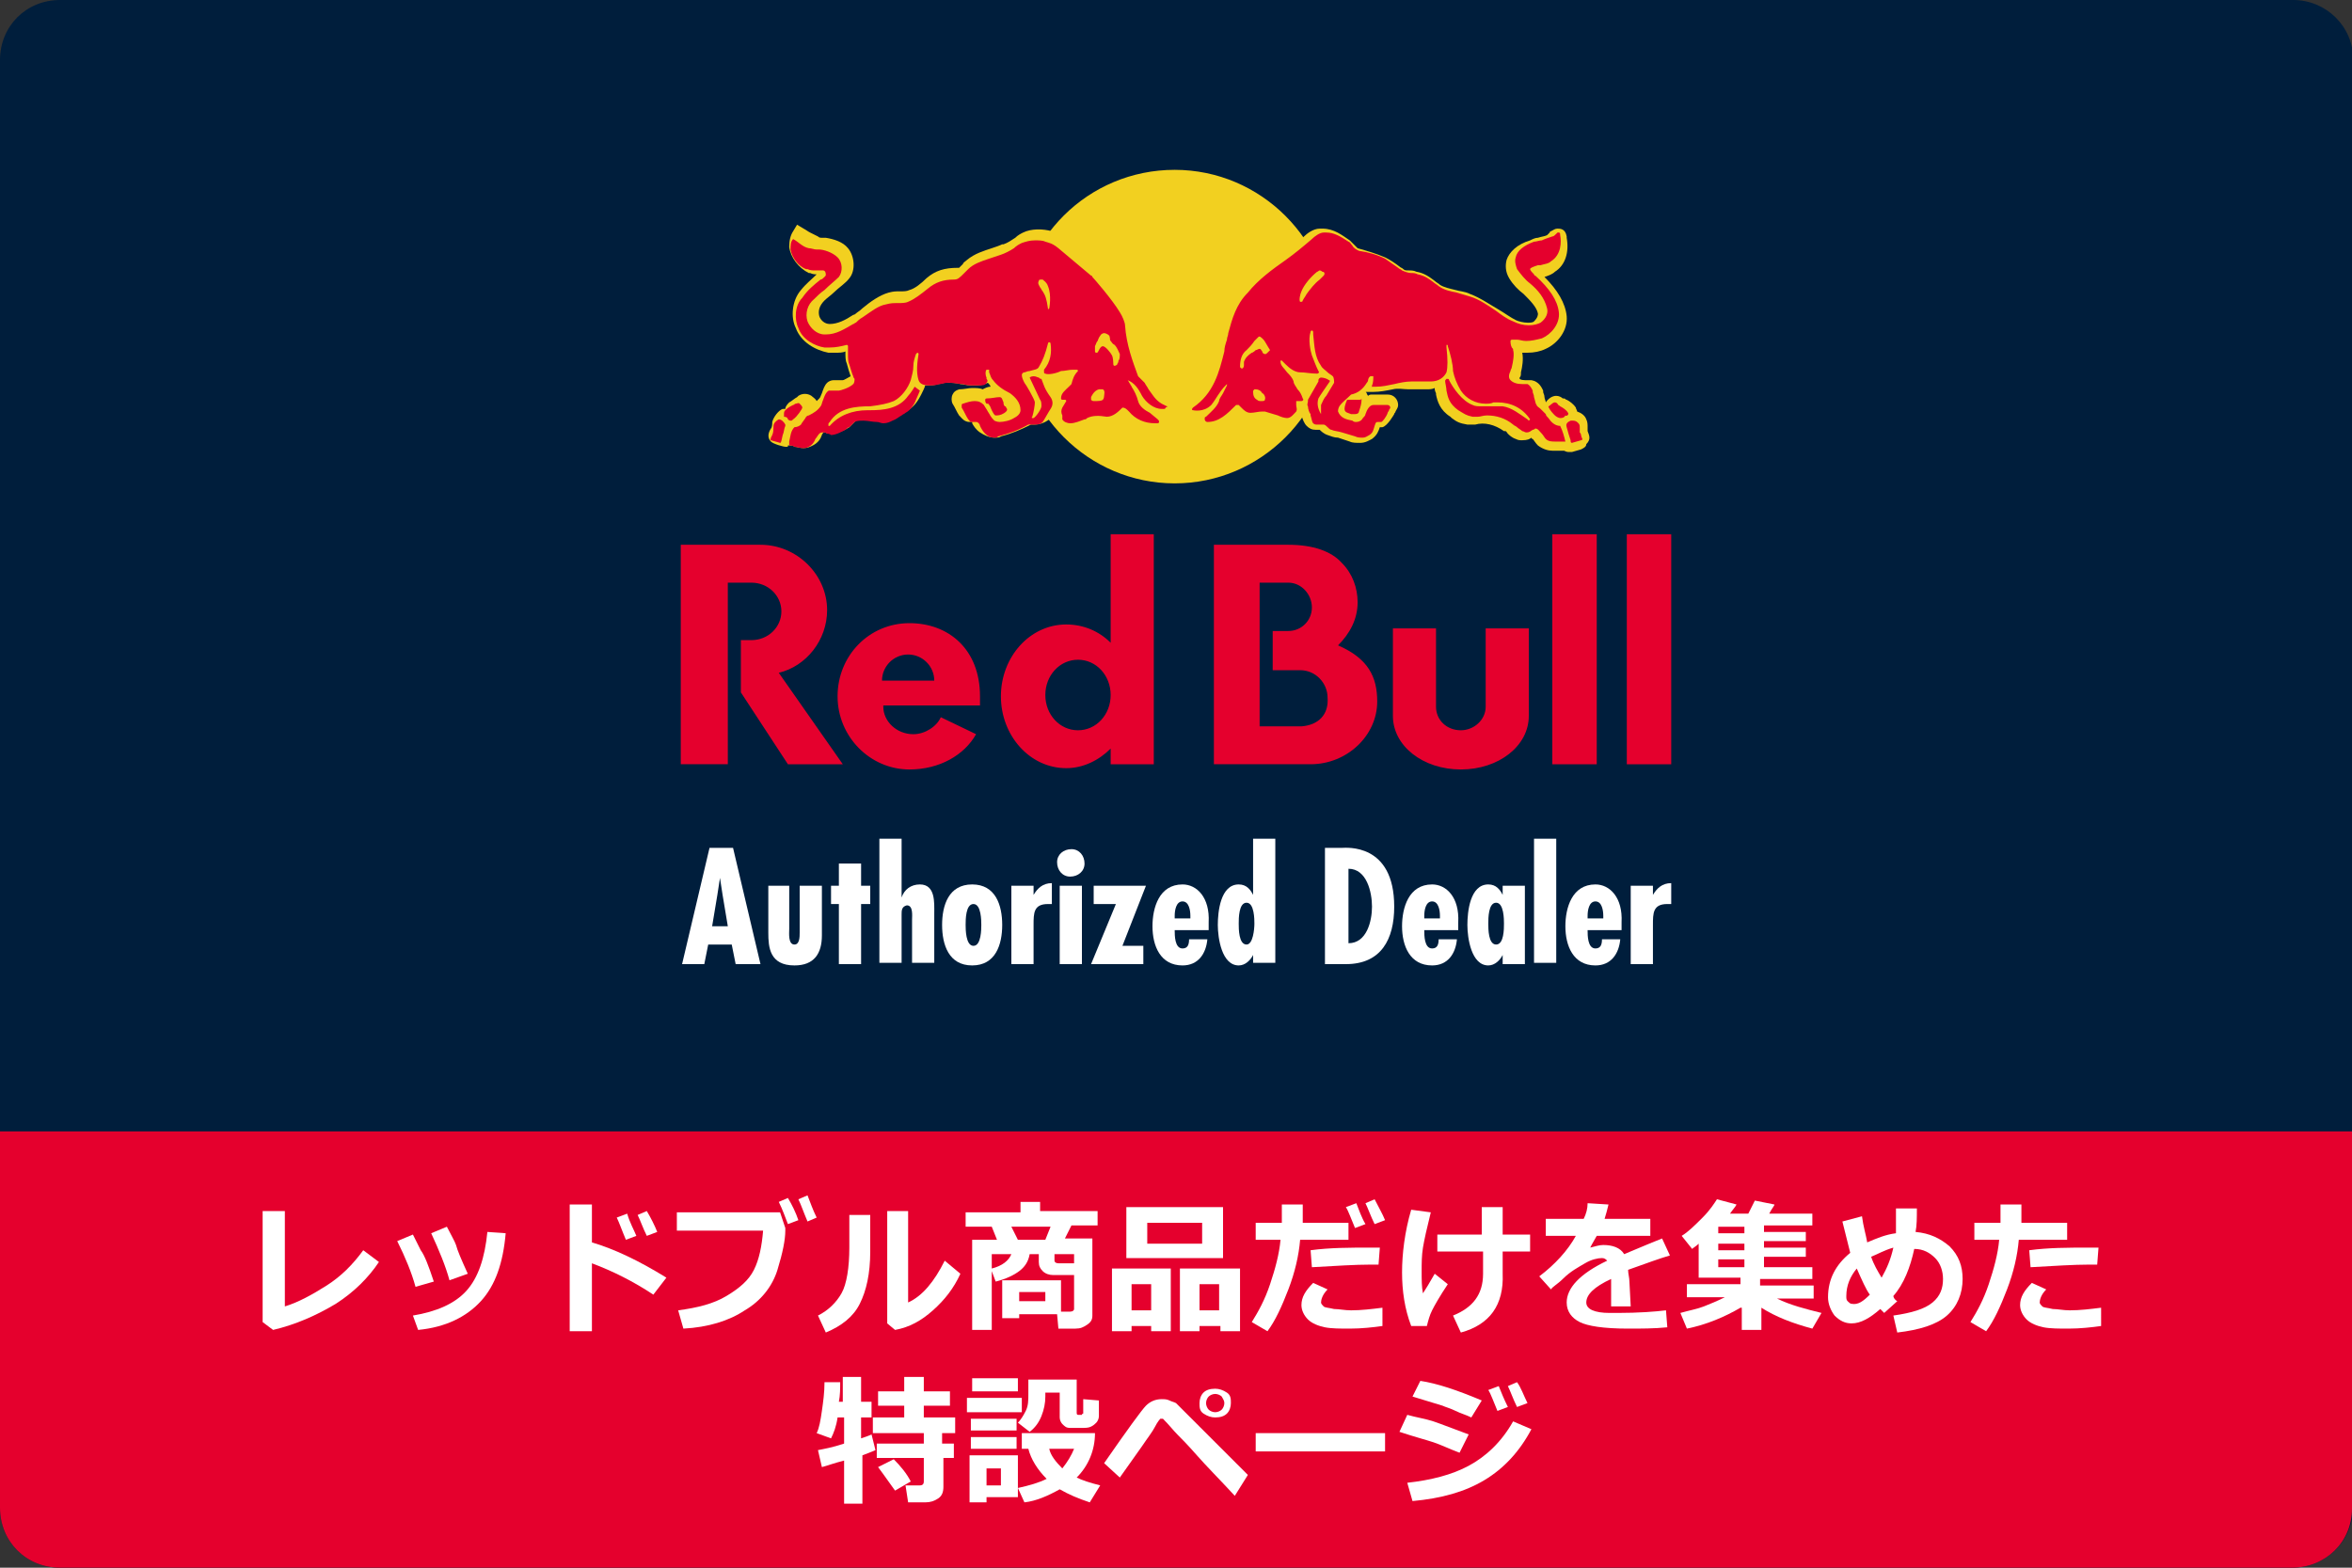 <?xml version="1.0" encoding="utf-8"?>
<!-- Generator: Adobe Illustrator 19.2.0, SVG Export Plug-In . SVG Version: 6.00 Build 0)  -->
<svg version="1.1" id="レイヤー_1" xmlns="http://www.w3.org/2000/svg" xmlns:xlink="http://www.w3.org/1999/xlink" x="0px"
	 y="0px" viewBox="0 0 180 120" style="enable-background:new 0 0 180 120;" xml:space="preserve">
<rect x="0" y="0" width="180" height="120" fill="#333333" stroke="none"/>
<style type="text/css">
	.st0{fill:#001E3C;}
	.st1{fill:#E5002D;}
	.st2{enable-background:new    ;}
	.st3{fill:#FFFFFF;}
	.st4{fill:#F2D020;}
</style>
<path class="st0" d="M175.4,120H4.6C2,120,0,118,0,115.4V4.6C0,2,2,0,4.6,0h170.9c2.5,0,4.6,2,4.6,4.6v110.9
	C180,118,178,120,175.4,120z"/>
<path class="st1" d="M175.4,120H4.6C2,120,0,118,0,115.4V86.6h180v28.9C180,118,178,120,175.4,120z"/>
<g class="st2">
	<path class="st3" d="M29,96.6c-0.8,1.2-1.9,2.3-3.3,3.2c-1.5,0.9-3.1,1.6-4.8,2l-0.8-0.6v-8.5h1.7v7.3c1-0.3,2.1-0.9,3.2-1.6
		s2-1.6,2.8-2.7L29,96.6z"/>
	<path class="st3" d="M33.2,98.1l-1.4,0.4c-0.3-1.1-0.8-2.3-1.4-3.5l1.2-0.5c0.2,0.4,0.4,0.8,0.6,1.2C32.5,96.1,32.8,96.9,33.2,98.1
		z M38.7,94.4c-0.2,2.3-0.8,4-1.9,5.2c-1.1,1.2-2.7,2-4.8,2.2l-0.4-1.1c1.8-0.3,3.2-0.9,4.1-1.9s1.4-2.5,1.6-4.5L38.7,94.4z
		 M35.8,97.5L34.4,98c-0.3-1.1-0.8-2.3-1.4-3.6l1.2-0.5c0.3,0.6,0.6,1.1,0.7,1.4C35,95.7,35.3,96.4,35.8,97.5z"/>
	<path class="st3" d="M51,97.8l-1,1.3c-1.5-1-3.1-1.8-4.7-2.4v5.2h-1.7v-9.7h1.7v2.9C47,95.6,48.9,96.5,51,97.8z M48.7,94.6
		l-0.8,0.3c-0.3-0.7-0.5-1.3-0.7-1.7l0.8-0.3C48.2,93.6,48.5,94.1,48.7,94.6z M50.3,94.3l-0.8,0.3c-0.3-0.6-0.5-1.2-0.7-1.6l0.7-0.3
		C49.8,93.2,50.1,93.8,50.3,94.3z"/>
	<path class="st3" d="M60.1,94c0,0.1,0,0.1,0,0.2c0,0.7-0.2,1.7-0.6,3c-0.4,1.3-1.3,2.4-2.5,3.1c-1.2,0.8-2.8,1.3-4.7,1.4l-0.4-1.4
		c1.5-0.2,2.7-0.5,3.7-1.1c1-0.6,1.7-1.2,2.1-2c0.4-0.8,0.6-1.8,0.7-3l-6.6,0v-1.4l7.9,0L60.1,94z M61.1,93.4l-0.8,0.3
		c-0.2-0.5-0.4-1.1-0.7-1.7l0.7-0.3C60.6,92.2,60.9,92.8,61.1,93.4z M62.5,93.2l-0.7,0.3c-0.3-0.7-0.5-1.3-0.7-1.7l0.7-0.3
		C62,92,62.2,92.6,62.5,93.2z"/>
	<path class="st3" d="M66.6,95.8c0,1.7-0.3,3-0.8,4s-1.4,1.7-2.6,2.2l-0.6-1.3c0.8-0.4,1.4-1,1.8-1.7S65,97,65,95.5V93h1.6V95.8z
		 M73.5,97.5c-0.5,1.1-1.2,2-2.1,2.8c-0.9,0.8-1.8,1.3-2.9,1.5l-0.6-0.5v-8.6h1.6v7c1.1-0.5,2-1.6,2.8-3.2L73.5,97.5z"/>
	<path class="st3" d="M80.9,100.6H78v0.3h-1.3V98h4.5v2.4h0.7c0.2,0,0.3-0.1,0.3-0.2c0,0,0-0.5,0-1.5v-1.1h-1.6
		c-0.3,0-0.6-0.1-0.8-0.3c-0.2-0.2-0.3-0.4-0.3-0.7V96h-0.7c-0.1,0.6-0.4,1-0.8,1.3c-0.4,0.3-1,0.6-1.8,0.8l-0.3-0.8v4.5h-1.5v-6.9
		h1.9l-0.4-1h-2v-1.1h4.2V92h1.5v0.7h4.4v1.1h-2l-0.5,1h2.1v5.9c0,0.3-0.1,0.5-0.4,0.7c-0.3,0.2-0.5,0.3-0.9,0.3h-1.3L80.9,100.6z
		 M77.4,96h-1.5v1.1C76.7,96.9,77.2,96.5,77.4,96z M77.9,94.9H80l0.4-1h-3L77.9,94.9z M80,99.6v-0.7h-2v0.7H80z M82.2,96.6V96h-1.5
		v0.5c0,0.1,0.1,0.2,0.3,0.2H82.2z"/>
	<path class="st3" d="M88.1,101.5h-1.5v0.4h-1.5v-4.8h4.5v4.8h-1.5V101.5z M93.6,96.3h-7.4v-3.9h7.4V96.3z M86.6,100.3h1.5v-2h-1.5
		V100.3z M92,95.2v-1.6h-4.2v1.6H92z M93.3,101.5h-1.5v0.4h-1.5v-4.8h4.6v4.8h-1.5V101.5z M91.8,100.3h1.5v-2h-1.5V100.3z"/>
	<path class="st3" d="M99.7,92.2c0,0.1,0,0.4,0,0.7c0,0.2,0,0.5,0,0.7h3.5v1.3h-3.7c-0.1,1.2-0.4,2.5-0.9,3.8s-1,2.4-1.6,3.2
		l-1.2-0.7c0.5-0.8,1-1.7,1.4-2.9c0.4-1.2,0.7-2.3,0.8-3.4h-1.9v-1.3h2c0-0.6,0-1,0-1.4H99.7z M105.8,101.5
		c-0.7,0.1-1.6,0.2-2.5,0.2c-0.7,0-1.4,0-1.9-0.1s-1-0.3-1.3-0.6c-0.3-0.3-0.5-0.7-0.5-1.1c0-0.6,0.3-1.1,0.9-1.7l1.1,0.5
		c-0.4,0.4-0.5,0.8-0.5,1c0,0.1,0.1,0.2,0.2,0.3c0.1,0.1,0.4,0.1,0.8,0.2c0.4,0,0.8,0.1,1.3,0.1c0.8,0,1.6-0.1,2.4-0.2L105.8,101.5z
		 M105.6,95.5l-0.1,1.3c-0.2,0-0.4,0-0.6,0c-1.2,0-2.7,0.1-4.5,0.2l-0.1-1.3c1.5-0.2,3-0.2,4.5-0.2
		C105.1,95.5,105.3,95.5,105.6,95.5z M104.5,93.7l-0.8,0.3c-0.3-0.7-0.5-1.3-0.7-1.6l0.8-0.3C104,92.6,104.2,93.2,104.5,93.7z
		 M106,93.4l-0.8,0.3c-0.3-0.6-0.5-1.2-0.7-1.6l0.7-0.3C105.5,92.4,105.8,92.9,106,93.4z"/>
	<path class="st3" d="M110.8,98.3c-0.6,0.9-1,1.6-1.2,2s-0.3,0.8-0.4,1.2h-1.2c-0.5-1.3-0.7-2.7-0.7-4.1c0-1.4,0.2-3.1,0.7-4.8
		l1.5,0.2c-0.3,1.2-0.5,2.1-0.6,2.7c-0.1,0.6-0.1,1.2-0.1,1.8c0,0.7,0,1.2,0.1,1.7c0.2-0.3,0.5-0.8,0.9-1.5L110.8,98.3z M111.8,102
		l-0.6-1.3c1.5-0.6,2.3-1.6,2.3-3.2v-1.7h-3.5v-1.3h3.4v-2.1h1.6v2.1h2.1v1.3h-2.1v1.7C115.1,99.9,114,101.4,111.8,102z"/>
	<path class="st3" d="M124.8,100h-1.5l0-2.1c-1.3,0.6-1.9,1.2-1.9,1.8c0,0.5,0.6,0.8,1.8,0.8l0.6,0c1.6,0,2.9-0.1,3.7-0.2l0.1,1.3
		c-1,0.1-2,0.1-3,0.1c-1.9,0-3.1-0.2-3.7-0.5c-0.6-0.3-1-0.8-1-1.5c0-1.1,1-2.2,3.1-3.2c-0.1-0.1-0.2-0.2-0.4-0.2
		c-0.3,0-0.8,0.1-1.3,0.4s-1.1,0.6-1.7,1.2c-0.4,0.4-0.8,0.6-0.9,0.8l-0.9-1c1.2-0.9,2.2-2,2.8-3.1h-2.3v-1.3h2.9
		c0.2-0.4,0.3-0.8,0.3-1.2l1.6,0.1c-0.1,0.4-0.2,0.8-0.3,1.1h3.5v1.3h-4.1c-0.1,0.2-0.3,0.5-0.5,0.9c0.4-0.1,0.7-0.2,1-0.2
		c0.7,0,1.3,0.2,1.6,0.7c0.5-0.2,1.4-0.6,2.9-1.2l0.6,1.3c-0.7,0.2-1.8,0.6-3.2,1.1c0,0.3,0.1,0.6,0.1,0.9L124.8,100z"/>
	<path class="st3" d="M133.2,100.1c-1.2,0.7-2.6,1.3-4.1,1.6l-0.5-1.2c0.7-0.2,1.3-0.3,1.8-0.5c0.5-0.2,1-0.4,1.6-0.7h-2.9v-1h4.1
		v-0.5H130v-2.6c-0.2,0.2-0.4,0.3-0.5,0.4l-0.8-1c0.5-0.3,1-0.8,1.6-1.4s0.9-1.1,1.1-1.4l1.5,0.4c-0.1,0.2-0.3,0.4-0.5,0.7h1.4
		l0.5-1l1.5,0.3c0,0.1-0.2,0.3-0.4,0.7h3.3v0.9H135v0.5h3.2v0.7H135v0.5h3.2v0.7H135V97h3.7v0.9h-4v0.5h4.1v1H136
		c1,0.5,2.2,0.8,3.4,1.1l-0.7,1.2c-1.5-0.4-2.8-0.9-3.9-1.6v1.7h-1.5V100.1z M131.5,93.9v0.5h2v-0.5H131.5z M131.5,95.2v0.5h2v-0.5
		H131.5z M131.5,96.4V97h2v-0.6H131.5z"/>
	<path class="st3" d="M145.2,99.6l-1,0.9l-0.3-0.3c-0.8,0.7-1.5,1.1-2.2,1.1c-0.5,0-0.9-0.2-1.3-0.6c-0.3-0.4-0.5-0.9-0.5-1.4
		c0-1.4,0.6-2.5,1.7-3.4c-0.2-0.8-0.4-1.6-0.6-2.4l1.5-0.4c0.1,0.8,0.3,1.4,0.4,2c0.7-0.3,1.4-0.6,2.2-0.7c0-0.5,0-1.1,0-1.9l1.6,0
		c0,0.7,0,1.3-0.1,1.8c1.1,0.1,1.9,0.5,2.6,1.1c0.7,0.7,1,1.5,1,2.5c0,1.1-0.4,2.1-1.2,2.8s-2.1,1.1-3.8,1.3l-0.3-1.3
		c1.4-0.2,2.4-0.5,3-1c0.6-0.5,0.8-1.1,0.8-1.8c0-0.6-0.2-1.2-0.6-1.6s-0.9-0.7-1.6-0.7c-0.3,1.4-0.8,2.7-1.6,3.6
		C144.9,99.3,145,99.5,145.2,99.6z M143.1,99.1c-0.3-0.4-0.6-1.1-1-2c-0.5,0.6-0.8,1.3-0.8,2.1c0,0.2,0,0.3,0.1,0.4
		c0.1,0.1,0.2,0.2,0.3,0.2C142.2,99.9,142.6,99.6,143.1,99.1z M143.2,96.2c0.2,0.6,0.5,1.1,0.8,1.6c0.4-0.7,0.7-1.4,0.9-2.3
		C144.2,95.7,143.7,96,143.2,96.2z"/>
	<path class="st3" d="M154.7,92.2c0,0.1,0,0.4,0,0.7c0,0.2,0,0.5,0,0.7h3.5v1.3h-3.7c-0.1,1.2-0.4,2.5-0.9,3.8s-1,2.4-1.6,3.2
		l-1.2-0.7c0.5-0.8,1-1.7,1.4-2.9c0.4-1.2,0.7-2.3,0.8-3.4h-1.9v-1.3h2c0-0.6,0-1,0-1.4H154.7z M160.8,101.5
		c-0.7,0.1-1.6,0.2-2.5,0.2c-0.7,0-1.4,0-1.9-0.1s-1-0.3-1.3-0.6c-0.3-0.3-0.5-0.7-0.5-1.1c0-0.6,0.3-1.1,0.9-1.7l1.1,0.5
		c-0.4,0.4-0.5,0.8-0.5,1c0,0.1,0.1,0.2,0.2,0.3c0.1,0.1,0.4,0.1,0.8,0.2c0.4,0,0.8,0.1,1.3,0.1c0.8,0,1.6-0.1,2.4-0.2L160.8,101.5z
		 M160.6,95.5l-0.1,1.3c-0.2,0-0.4,0-0.6,0c-1.2,0-2.7,0.1-4.5,0.2l-0.1-1.3c1.5-0.2,3-0.2,4.5-0.2
		C160.1,95.5,160.3,95.5,160.6,95.5z"/>
	<path class="st3" d="M67,111c-0.2,0.1-0.5,0.2-1,0.4v3.7h-1.4v-3.3c-0.8,0.2-1.3,0.4-1.7,0.5l-0.3-1.3c0.5-0.1,1.1-0.2,2-0.5v-2
		h-0.5c-0.1,0.7-0.3,1.2-0.5,1.6l-1.1-0.4c0.2-0.4,0.3-1,0.4-1.7c0.1-0.7,0.2-1.4,0.2-2.2l1.2,0c0,0.5,0,1-0.1,1.5h0.3v-1.9h1.4v1.9
		h0.8v1.2h-0.8v1.6c0.3-0.1,0.6-0.2,0.8-0.3L67,111z M72.2,113.8c0,0.4-0.1,0.7-0.4,0.9s-0.6,0.3-1,0.3h-1.3l-0.2-1.3h1.1
		c0.2,0,0.3-0.1,0.3-0.3v-1.8h-3.6v-1.1h3.6v-0.8h-3.9v-1.2h2.4v-0.9h-2v-1.1h2v-1.1h1.5v1.1h2v1.1h-2v0.9h2.4v1.2h-1v0.8H73v1.1
		h-0.8V113.8z M69.7,113.4l-1.2,0.7c-0.3-0.4-0.7-1-1.3-1.8l1.2-0.6C68.9,112.2,69.4,112.8,69.7,113.4z"/>
	<path class="st3" d="M78.2,108.1h-4.2V107h4.2V108.1z M77.9,114.6h-2.4v0.4h-1.3v-3.6h3.7V114.6z M77.9,106.5h-3.5v-1h3.5V106.5z
		 M77.8,109.5h-3.5v-0.9h3.5V109.5z M77.8,110.9h-3.5V110h3.5V110.9z M76.6,113.7v-1.3h-1.1v1.3H76.6z M84.1,107.2v1.2
		c0,0.2-0.1,0.4-0.2,0.5c-0.1,0.1-0.2,0.2-0.4,0.3c-0.2,0.1-0.4,0.1-0.8,0.1c-0.3,0-0.5,0-0.8,0s-0.4-0.1-0.6-0.3
		c-0.1-0.1-0.2-0.3-0.2-0.5v-1.9h-1.1v0.1v0.1v0.1c0,0.5-0.1,1-0.3,1.5c-0.2,0.5-0.5,0.9-0.9,1.2l-0.9-0.7c0.2-0.2,0.4-0.5,0.6-0.9
		s0.2-0.8,0.2-1.3v-1.1h3.7v2.5c0,0.1,0,0.2,0.1,0.2h0.2c0.1,0,0.1,0,0.1,0c0,0,0-0.1,0.1-0.1c0,0,0-0.2,0-0.4c0-0.2,0-0.4,0-0.7
		L84.1,107.2z M83.8,109.7c0,1.3-0.5,2.5-1.4,3.4c0.4,0.2,1,0.4,1.8,0.6l-0.8,1.3c-0.9-0.3-1.6-0.6-2.3-1c-0.9,0.5-1.8,0.9-2.7,1
		l-0.5-1.1c0.9-0.2,1.6-0.4,2.2-0.7c-0.7-0.7-1.2-1.5-1.4-2.3h-0.5v-1.2H83.8z M81.3,112.4c0.4-0.5,0.7-1,0.9-1.5h-1.9
		C80.4,111.4,80.8,111.9,81.3,112.4z"/>
	<path class="st3" d="M95.5,112.9l-1,1.6c-1.2-1.3-2.2-2.3-2.9-3.1c-0.7-0.8-1.2-1.3-1.5-1.6c-0.3-0.3-0.6-0.7-1.1-1.2
		c0,0,0,0-0.1,0c0,0,0,0-0.1,0c0,0-0.2,0.2-0.4,0.6s-0.6,0.9-1,1.5l-1.7,2.4l-1.2-1.1c1.8-2.6,2.9-4.1,3.2-4.4
		c0.3-0.3,0.7-0.5,1.2-0.5c0.2,0,0.4,0,0.6,0.1c0.2,0.1,0.3,0.1,0.5,0.2c0.1,0.1,0.4,0.4,0.9,0.9l1.8,1.8
		C93.3,110.7,94.2,111.6,95.5,112.9z M94.2,107.4c0,0.3-0.1,0.6-0.3,0.8s-0.5,0.3-0.9,0.3c-0.3,0-0.6-0.1-0.9-0.3s-0.3-0.5-0.3-0.8
		s0.1-0.6,0.3-0.8s0.5-0.3,0.9-0.3c0.3,0,0.6,0.1,0.9,0.3S94.2,107.1,94.2,107.4z M93.5,106.9c-0.1-0.1-0.3-0.2-0.5-0.2
		s-0.4,0.1-0.5,0.2s-0.2,0.3-0.2,0.5s0.1,0.4,0.2,0.5s0.3,0.2,0.5,0.2s0.4-0.1,0.5-0.2s0.2-0.3,0.2-0.5S93.6,107.1,93.5,106.9z"/>
	<path class="st3" d="M106,111.1h-9.9v-1.4h9.9V111.1z"/>
	<path class="st3" d="M112.4,109.8l-0.7,1.4c-0.8-0.3-1.4-0.6-2-0.8s-1.4-0.4-2.6-0.8l0.6-1.3c0.7,0.2,1.4,0.3,2,0.5
		S111.3,109.4,112.4,109.8z M117.2,109.4c-0.9,1.7-2.1,3-3.6,3.9c-1.5,0.9-3.3,1.4-5.5,1.6l-0.4-1.4c1.8-0.2,3.4-0.6,4.7-1.3
		c1.3-0.7,2.5-1.8,3.4-3.4L117.2,109.4z M113.4,107.2l-0.8,1.3c-0.4-0.2-0.8-0.3-1.2-0.5s-0.8-0.3-1-0.4l-2.3-0.7l0.6-1.2
		C110,105.9,111.5,106.4,113.4,107.2z M115.4,107.7l-0.8,0.3c-0.3-0.7-0.5-1.3-0.7-1.6l0.8-0.3C114.9,106.6,115.1,107.1,115.4,107.7
		z M116.9,107.4l-0.8,0.3c-0.3-0.6-0.5-1.2-0.7-1.6l0.7-0.3C116.4,106.2,116.6,106.8,116.9,107.4z"/>
</g>
<g>
	<g>
		<path class="st3" d="M56.1,64.9l2.1,8.9h-1.9L56,72.3h-1.8l-0.3,1.5h-1.7l2.1-8.9H56.1z M55.3,68.5l-0.2-1.3h0l-0.2,1.3l-0.4,2.4
			h1.2L55.3,68.5z"/>
		<path class="st3" d="M60.4,67.8v3.3c0,0.3-0.1,1.2,0.4,1.2c0.4,0,0.4-0.6,0.4-0.9l0-3.6h1.7v3.8c0,1.4-0.6,2.3-2.1,2.3
			c-1.9,0-2-1.4-2-2.5v-3.6H60.4z"/>
		<path class="st3" d="M65.9,66.1v1.7h0.7v1.4h-0.7v4.6h-1.7v-4.6h-0.6v-1.4h0.6v-1.7H65.9z"/>
		<path class="st3" d="M69,64.2v4.5h0c0.2-0.6,0.7-1,1.4-1c1.2,0,1.1,1.4,1.1,2.2v3.8h-1.7v-3.3c0-0.3,0.1-1.1-0.4-1.1
			C69,69.4,69,69.7,69,70v3.7h-1.7v-9.5H69z"/>
		<path class="st3" d="M76.7,70.8c0,1.5-0.5,3.1-2.3,3.1c-1.8,0-2.3-1.6-2.3-3.1c0-1.5,0.5-3.1,2.3-3.1
			C76.2,67.7,76.7,69.3,76.7,70.8z M73.9,70.8c0,0.3,0,1.6,0.6,1.6c0.6,0,0.6-1.3,0.6-1.6c0-0.3,0-1.6-0.6-1.6
			C73.9,69.2,73.9,70.4,73.9,70.8z"/>
		<path class="st3" d="M79.1,67.8v0.7h0c0.3-0.5,0.7-0.9,1.4-0.9v1.6c-0.1,0-0.2,0-0.3,0c-1.1,0-1.1,0.7-1.1,1.6v3h-1.7v-6H79.1z"/>
		<path class="st3" d="M80.9,66c0-0.6,0.5-1,1.1-1c0.6,0,1,0.5,1,1.1s-0.5,1-1.1,1S80.9,66.6,80.9,66z M82.8,67.8v6h-1.7v-6H82.8z"
			/>
		<path class="st3" d="M87.7,67.8l-1.8,4.6h1.6v1.4h-4l1.9-4.6h-1.7v-1.4H87.7z"/>
		<path class="st3" d="M92.5,71.2h-2.6c0,0.4,0,1.4,0.6,1.4c0.4,0,0.5-0.3,0.5-0.7h1.4c-0.1,1.1-0.7,2-1.9,2c-1.7,0-2.3-1.5-2.3-3
			c0-1.4,0.5-3.2,2.3-3.2c1.1,0,2.1,1,2,2.9L92.5,71.2z M91.1,70.1c0-0.4-0.1-1.1-0.6-1.1c-0.5,0-0.6,0.7-0.6,1.1v0.2h1.2V70.1z"/>
		<path class="st3" d="M95.9,73.1L95.9,73.1c-0.2,0.4-0.6,0.8-1.1,0.8c-1.3,0-1.6-2.1-1.6-3.1c0-1,0.2-3.1,1.6-3.1
			c0.6,0,0.9,0.4,1.1,0.8h0v-4.3h1.7v9.5h-1.7V73.1z M96,70.7c0-0.3,0-1.6-0.6-1.6c-0.6,0-0.6,1.2-0.6,1.6c0,0.4,0,1.6,0.6,1.6
			C95.9,72.3,96,71.1,96,70.7z"/>
		<path class="st3" d="M101.4,73.8v-8.9h1.3c0.3,0,4-0.4,4,4.5c0,2.5-1,4.4-3.7,4.4H101.4z M105,69.4c0-1.1-0.4-2.9-1.8-2.9v5.7
			C104.6,72.2,105,70.5,105,69.4z"/>
		<path class="st3" d="M111.6,71.2H109c0,0.4,0,1.4,0.6,1.4c0.4,0,0.5-0.3,0.5-0.7h1.4c-0.1,1.1-0.7,2-1.9,2c-1.7,0-2.3-1.5-2.3-3
			c0-1.4,0.5-3.2,2.3-3.2c1.1,0,2.1,1,2,2.9L111.6,71.2z M110.2,70.1c0-0.4-0.1-1.1-0.6-1.1c-0.5,0-0.6,0.7-0.6,1.1v0.2h1.2V70.1z"
			/>
		<path class="st3" d="M115,73.1L115,73.1c-0.2,0.4-0.6,0.8-1.1,0.8c-1.3,0-1.6-2.1-1.6-3.1c0-1,0.2-3.1,1.6-3.1
			c0.6,0,0.9,0.4,1.1,0.8h0v-0.7h1.7v6H115V73.1z M115.1,70.7c0-0.3,0-1.6-0.6-1.6c-0.6,0-0.6,1.2-0.6,1.6c0,0.4,0,1.6,0.6,1.6
			C115.1,72.3,115.1,71.1,115.1,70.7z"/>
		<path class="st3" d="M119.1,64.2v9.5h-1.7v-9.5H119.1z"/>
		<path class="st3" d="M124.1,71.2h-2.6c0,0.4,0,1.4,0.6,1.4c0.4,0,0.5-0.3,0.5-0.7h1.4c-0.1,1.1-0.7,2-1.9,2c-1.7,0-2.3-1.5-2.3-3
			c0-1.4,0.5-3.2,2.3-3.2c1.1,0,2.1,1,2,2.9L124.1,71.2z M122.7,70.1c0-0.4-0.1-1.1-0.6-1.1c-0.5,0-0.6,0.7-0.6,1.1v0.2h1.2V70.1z"
			/>
		<path class="st3" d="M126.5,67.8v0.7h0c0.3-0.5,0.7-0.9,1.4-0.9v1.6c-0.1,0-0.2,0-0.3,0c-1.1,0-1.1,0.7-1.1,1.6v3h-1.7v-6H126.5z"
			/>
	</g>
	<g>
		<g>
			<path class="st4" d="M77.9,25c0,6.6,5.4,12,12,12c6.6,0,12-5.4,12-12c0-6.6-5.4-12-12-12C83.3,13,77.9,18.3,77.9,25"/>
			<path class="st4" d="M121.5,33L121.5,33c0,0,0-0.1,0-0.1c0-0.1,0-0.1,0-0.2l0,0c0-0.2,0-0.4-0.1-0.6c-0.1-0.3-0.4-0.5-0.7-0.6
				c0-0.1-0.1-0.2-0.1-0.3c-0.2-0.3-0.5-0.5-0.7-0.6c-0.1,0-0.1-0.1-0.2-0.1l-0.1,0c-0.1-0.1-0.3-0.2-0.5-0.2
				c-0.3,0-0.6,0.2-0.8,0.5c0-0.1-0.1-0.3-0.1-0.4c0-0.2-0.1-0.3-0.1-0.4l0,0c0,0,0,0,0-0.1c-0.1-0.2-0.3-0.7-0.9-0.8
				c-0.2,0-0.3,0-0.5,0c-0.3,0-0.4-0.1-0.4-0.1c0,0,0-0.1,0-0.1c0.1-0.1,0.1-0.2,0.1-0.4c0.1-0.4,0.2-1,0.1-1.5c0.1,0,0.3,0,0.4,0
				c0.5,0,1-0.1,1.4-0.3l0,0c0.9-0.4,1.7-1.4,1.6-2.5l0,0c-0.1-1-0.7-2-1.7-3c0.3-0.1,0.6-0.2,0.8-0.4c0.8-0.5,1.1-1.5,0.9-2.6
				l0-0.1c-0.1-0.6-0.5-0.6-0.7-0.6c-0.2,0-0.3,0.1-0.5,0.2c0,0-0.1,0-0.1,0.1c-0.1,0.1-0.1,0.1-0.2,0.2c-0.2,0.1-0.4,0.1-0.7,0.2
				c-0.2,0-0.4,0.1-0.6,0.2c-1,0.3-1.6,0.9-1.8,1.5c-0.1,0.4-0.1,0.9,0.2,1.4l0,0c0.3,0.5,0.7,0.9,1.1,1.2c0.5,0.5,1,1,1.1,1.5
				c0,0.1,0,0.3-0.3,0.6c-0.1,0.1-0.3,0.1-0.5,0.1c-0.3,0-0.7-0.1-0.9-0.2l0,0c-0.4-0.2-0.8-0.5-1.3-0.8c-0.7-0.4-1.4-0.9-2.2-1.2
				c-0.4-0.2-0.8-0.2-1.1-0.3c-0.4-0.1-0.9-0.2-1.2-0.4l0,0c-0.1-0.1-0.3-0.2-0.4-0.3c-0.4-0.3-0.8-0.6-1.4-0.7
				c-0.2-0.1-0.4-0.1-0.6-0.1c-0.2,0-0.3,0-0.4-0.1c-0.1-0.1-0.2-0.1-0.3-0.2l0,0c-0.4-0.3-0.7-0.5-1.1-0.7
				c-0.7-0.3-1.4-0.5-2.1-0.7c0,0-0.1-0.1-0.2-0.2c-0.1-0.1-0.3-0.3-0.4-0.4c-0.6-0.4-1.2-0.9-2.1-0.9c-0.1,0-0.2,0-0.2,0
				c-0.5,0-1,0.4-1.2,0.6c-0.6,0.6-1.3,1-2,1.5c-1,0.7-2.1,1.5-3,2.5c-1,1-1.3,2.3-1.6,3.4c0,0.2-0.1,0.3-0.1,0.5
				c-0.1,0.3-0.2,0.6-0.2,0.9c-0.4,1.5-0.7,3-2.2,3.9c-0.2,0.2-0.4,0.4-0.3,0.7c0,0.3,0.2,0.5,0.5,0.6c0.1,0,0.3,0.1,0.6,0.1
				c0,0.2,0.1,0.3,0.2,0.4c0.1,0.1,0.3,0.3,0.6,0.3h0c1,0,1.7-0.6,2.3-1.2c0.2,0.2,0.5,0.4,0.8,0.5l0.1,0l0.1,0c0.4,0,0.7-0.1,1-0.1
				c0.3,0.1,0.6,0.2,0.9,0.3c0.2,0.1,0.5,0.2,0.7,0.3l0.1,0l0.1,0c0.6,0,1-0.6,1.1-0.8l0,0l0,0c0-0.1,0-0.1,0.1-0.2c0,0,0,0,0,0
				l0,0.1c0.1,0.3,0.2,0.6,0.4,0.8c0.2,0.2,0.4,0.3,0.7,0.3h0c0.1,0,0.2,0,0.3,0c0,0,0,0,0,0c0,0,0,0,0,0c0.1,0.1,0.3,0.3,0.6,0.4
				c0.3,0.1,0.5,0.2,0.8,0.2c0.3,0.1,0.6,0.2,0.9,0.3l0,0c0.2,0.1,0.5,0.1,0.8,0.1c0.4,0,0.7-0.2,0.9-0.3c0.4-0.3,0.5-0.6,0.6-0.9
				c0.1,0,0.1,0,0.2,0c0.4-0.1,0.9-1,0.9-1c0-0.1,0.1-0.1,0.1-0.2c0.1-0.2,0.2-0.3,0.2-0.5c0-0.4-0.3-0.8-0.8-0.8l-0.1,0
				c0,0-0.9,0-1.1,0h0c-0.1,0-0.2,0-0.3,0.1c0,0,0,0,0,0c-0.1-0.1-0.1-0.3-0.2-0.3c0,0,0,0,0,0l0.2,0c0.1,0,0.3,0,0.4,0
				c0.5,0,1-0.1,1.5-0.2c0.4-0.1,0.8,0,1.2,0c0,0,0.1,0,0.1,0h0c0.2,0,0.4,0,0.5,0c0.2,0,0.4,0,0.6,0c0.1,0,0.2,0,0.2,0
				c0.2,0,0.4,0,0.6-0.1c0,0.1,0,0.2,0.1,0.4l0,0.1c0.1,0.5,0.3,1.2,1.1,1.7l0.1,0.1c0.4,0.3,0.6,0.4,1.2,0.5c0.1,0,0.4,0,0.6,0
				c0.7-0.2,1.5,0,2.2,0.5l0.1,0c0.1,0,0.1,0.1,0.2,0.2c0.1,0.1,0.3,0.3,0.6,0.4c0.2,0.1,0.3,0.1,0.5,0.1h0c0.4,0,0.6-0.1,0.7-0.2
				c0,0,0,0,0,0c0,0,0,0.1,0.1,0.1c0.1,0.1,0.2,0.3,0.4,0.5c0.4,0.3,0.8,0.4,1.1,0.4c0.1,0,0.3,0,0.4,0c0,0,0.1,0,0.1,0
				c0.1,0,0.2,0,0.2,0c0.1,0,0.1,0,0.2,0c0.2,0.1,0.3,0.1,0.4,0.1c0.1,0,0.1,0,0.2,0l0.7-0.2c0.2-0.1,0.4-0.2,0.4-0.4
				C121.8,33.6,121.6,33.3,121.5,33 M99.8,29.6C99.8,29.6,99.8,29.6,99.8,29.6c-0.1-0.1-0.1-0.1-0.1-0.2c-0.1-0.2-0.2-0.3-0.2-0.4
				c0.2,0,0.4,0,0.7,0.1L99.8,29.6z"/>
			<path class="st4" d="M89.6,30.5l-0.4-0.2c-0.3-0.2-0.5-0.5-0.7-0.9c-0.1-0.2-0.2-0.4-0.3-0.5c-0.1-0.2-0.3-0.3-0.4-0.4
				c0,0-0.1,0-0.1-0.1c-0.4-1.1-0.8-2.3-0.9-3.7c0-0.3-0.2-0.9-0.4-1.3l0,0c-0.6-1-2-2.7-2.1-2.8c-0.1-0.1-0.1-0.1-0.2-0.2l0,0
				l-2.5-2.1l0,0c-0.5-0.4-0.7-0.5-1.1-0.6c-0.7-0.2-1.6-0.2-2.2,0.1l0,0c-0.2,0.1-0.4,0.2-0.6,0.4c-0.3,0.2-0.6,0.4-0.9,0.5l-0.1,0
				c-0.2,0.1-0.5,0.2-0.8,0.3c-0.6,0.2-1.3,0.4-1.9,0.9c-0.1,0.1-0.3,0.2-0.3,0.3c-0.1,0.1-0.3,0.3-0.3,0.3c0,0,0,0-0.1,0
				c-1,0-1.7,0.2-2.4,0.8l0,0c-0.4,0.4-0.9,0.8-1.3,0.9c-0.2,0.1-0.4,0.1-0.7,0.1l0,0c-0.4,0-0.5,0-0.9,0.1c-0.7,0.2-1.4,0.7-2,1.2
				c-0.2,0.2-0.4,0.3-0.5,0.4c0,0-0.1,0.1-0.2,0.1c-0.6,0.4-1.2,0.7-1.8,0.7h0c-0.4,0-0.7-0.3-0.8-0.6c-0.1-0.4,0-0.8,0.4-1.2
				c0.2-0.2,0.5-0.4,0.7-0.6c0.4-0.4,0.9-0.7,1.2-1.1c0.5-0.6,0.4-1.7-0.1-2.3c-0.4-0.5-1.1-0.7-1.7-0.8l0,0c0,0-0.1,0-0.1,0l0,0
				c-0.1,0-0.1,0-0.2,0c-0.1,0-0.2,0-0.3-0.1c-0.2-0.1-0.4-0.2-0.6-0.3c-0.2-0.1-0.3-0.2-0.5-0.3l-0.5-0.3l-0.3,0.5
				c-0.2,0.3-0.3,0.7-0.3,1.2l0,0c0.1,0.8,0.7,1.6,1.5,2l0,0c0,0,0.1,0,0.1,0c0.2,0.1,0.4,0.1,0.5,0.1c-0.4,0.4-0.8,0.7-1.2,1.2
				c-0.7,0.8-0.8,2.1-0.4,2.9c0.4,1.1,1.5,1.7,2.5,1.9c0.2,0,0.3,0,0.5,0c0.3,0,0.6,0,0.8-0.1c0,0,0,0,0,0c0,0.4,0,0.7,0.1,0.9
				c0.1,0.4,0.2,0.7,0.3,1c0,0,0,0,0,0c-0.2,0.1-0.5,0.3-0.6,0.3c-0.2,0-0.3,0-0.5,0c-0.1,0-0.2,0-0.2,0c-0.2,0-0.4,0.1-0.5,0.2
				c-0.2,0.2-0.3,0.5-0.4,0.8c-0.1,0.2-0.1,0.3-0.2,0.4c-0.1,0.1-0.1,0.1-0.2,0.2c-0.1-0.2-0.3-0.3-0.4-0.4h0l0,0
				c-0.3-0.2-0.7-0.2-1,0c0,0-0.1,0.1-0.1,0.1l0,0c-0.2,0.1-0.4,0.3-0.6,0.4c-0.1,0.1-0.3,0.3-0.3,0.5c-0.1,0-0.1,0-0.2,0
				c-0.3,0.1-0.7,0.6-0.8,1c0,0.1,0,0.4-0.1,0.5c0,0,0,0,0,0c-0.2,0.3-0.3,0.7,0,1c0.2,0.2,1,0.4,1.1,0.4h0l0.1,0l0,0
				c0.1,0,0.1,0,0.1-0.1l0.2,0c0.1,0,0.2,0,0.3,0.1c0.2,0,0.4,0.1,0.7,0.1c0.3,0,0.5-0.1,0.7-0.2c0.4-0.2,0.6-0.5,0.7-0.8
				c0-0.1,0.1-0.1,0.1-0.2c0,0,0,0,0.1,0c0.1,0,0.2,0.1,0.4,0.1c0.6,0,1.2-0.3,1.5-0.5c0.1-0.1,0.2-0.2,0.3-0.3
				c0.1-0.1,0.2-0.2,0.3-0.3c0.1,0,0.2-0.1,0.4-0.1c0.3,0,0.6,0.1,0.9,0.1c0.6,0.1,1.2,0.1,1.6-0.2c0.2-0.1,0.5-0.3,0.7-0.4l0,0
				c0.1-0.1,0.2-0.1,0.3-0.1c0.5-0.3,0.8-0.8,1-1.2c0.1-0.2,0.3-0.6,0.3-0.7c0,0,0.1,0,0.1,0c0.3,0,0.6,0,0.9-0.1
				c0.2,0,0.4-0.1,0.5-0.1l0,0c0.1,0,0.1,0,0.2,0c0.3,0,0.7,0,1,0.1c0.3,0,0.4,0.1,0.8,0.1c0,0,0.1,0,0.1,0c0.1,0,0.2,0,0.4,0
				c0.3,0,0.6-0.1,0.8-0.2c0.1,0.1,0.2,0.2,0.2,0.3h0c-0.2,0-0.4,0.1-0.6,0.2c-0.2-0.1-0.5-0.1-0.8-0.1c-0.3,0-0.6,0.1-1,0.1
				c-0.3,0.1-0.4,0.2-0.5,0.4c-0.1,0.2-0.1,0.5,0,0.7c0.2,0.3,0.3,0.6,0.5,0.9l0.1,0.1c0.1,0.1,0.3,0.4,0.7,0.4c0.1,0,0.1,0,0.2,0
				c0,0,0,0,0,0c0,0,0,0,0,0.1c0.1,0.2,0.3,0.5,0.6,0.7c0.3,0.2,0.7,0.4,1.1,0.4c0.2,0,0.4,0,0.5-0.1c0.8-0.2,1.5-0.5,2.3-0.9h0.1
				l0.1,0c0,0,0.1,0,0.1,0c0.3,0,0.7-0.1,1.1-0.4l0,0l0,0c0.1-0.2,0.3-0.4,0.4-0.6c0,0,0,0,0,0.1l0,0c0.2,0.5,0.7,0.7,1.1,0.7h0
				c0.5,0,0.9-0.2,1.3-0.3l0,0c0.1,0,0.1,0,0.2-0.1l0,0c0.3-0.1,0.7-0.1,1.2-0.1l0.1,0l0.1,0c0.5,0,1-0.3,1.3-0.6
				c0.6,0.7,1.5,1,2.4,1c0,0,0.1,0,0.1,0l0.2,0l0,0c0.3-0.1,0.5-0.3,0.6-0.6c0-0.1,0-0.1,0-0.2c0.1,0,0.1,0,0.2,0
				c0.3-0.1,0.5-0.3,0.6-0.6C90,31,89.9,30.7,89.6,30.5 M81.2,28.9C81.1,28.9,81.1,29,81.2,28.9c-0.2,0.2-0.5,0.4-0.6,0.6
				c-0.1-0.2-0.2-0.3-0.3-0.5c0.3,0,0.5-0.1,0.7-0.2C81.1,28.9,81.1,28.9,81.2,28.9C81.2,28.9,81.2,28.9,81.2,28.9"/>
			<path class="st1" d="M59.6,32.1C59.6,32.1,59.6,32.1,59.6,32.1c-0.2,0.1-0.4,0.3-0.4,0.5c0,0.6-0.1,0.7-0.2,0.9
				c0,0.1-0.1,0.2,0,0.2c0,0,0.7,0.2,0.7,0.2h0c0.1,0,0.1-0.2,0.2-0.6c0.1-0.2,0.1-0.5,0.2-0.7c0,0,0,0,0-0.1
				C60,32.3,59.8,32.1,59.6,32.1 M60.3,32.1c0,0,0.1,0.1,0.2,0.1c0.1,0,0.1,0,0.2-0.1c0.3-0.2,0.7-0.8,0.7-0.9
				c0-0.1-0.1-0.2-0.2-0.3l0,0c-0.1-0.1-0.2,0-0.3,0c-0.1,0-0.1,0.1-0.2,0.1c-0.2,0.1-0.4,0.2-0.6,0.4c-0.1,0.1-0.1,0.2-0.1,0.3
				c0,0.1,0,0.1,0,0.2C60.2,31.9,60.3,32,60.3,32.1 M89.3,31.1c-0.2-0.1-0.4-0.2-0.4-0.2c-0.5-0.3-0.7-0.7-1-1.1
				c-0.1-0.2-0.2-0.3-0.3-0.5c-0.1-0.1-0.2-0.2-0.3-0.3c-0.1-0.1-0.2-0.2-0.2-0.2c-0.4-1.1-0.9-2.4-1-3.9c0-0.2-0.2-0.7-0.4-1
				c-0.6-1-2-2.6-2.1-2.7c0-0.1-0.1-0.1-0.1-0.1l0,0l-2.5-2.1c-0.5-0.4-0.7-0.4-1-0.5c-0.2-0.1-0.5-0.1-0.8-0.1
				c-0.4,0-0.7,0.1-1,0.2c-0.2,0.1-0.4,0.2-0.6,0.4c-0.3,0.2-0.7,0.4-1,0.5c-0.3,0.1-0.6,0.2-0.9,0.3c-0.6,0.2-1.2,0.4-1.6,0.8
				c-0.1,0.1-0.2,0.2-0.3,0.3c-0.4,0.4-0.5,0.5-0.8,0.5c-0.8,0-1.4,0.2-2,0.7c-0.5,0.4-1,0.8-1.5,1c-0.2,0.1-0.5,0.1-0.8,0.1
				c-0.4,0-0.5,0-0.9,0.1c-0.6,0.1-1.2,0.6-1.8,1c-0.2,0.1-0.4,0.3-0.5,0.4c-0.1,0-0.1,0.1-0.2,0.1c-0.7,0.4-1.3,0.8-2.1,0.8h-0.1
				c-0.6,0-1.1-0.5-1.3-1c-0.2-0.6,0-1.3,0.5-1.7c0.2-0.2,0.5-0.5,0.8-0.7c0.4-0.4,0.8-0.7,1.1-1c0.3-0.4,0.3-1.1-0.1-1.5
				c-0.4-0.4-1.1-0.6-1.4-0.6l-0.1,0c0,0-0.1,0-0.1,0c-0.2,0-0.4-0.1-0.6-0.1c-0.5-0.1-0.8-0.5-1.2-0.7c-0.2,0.2-0.2,0.5-0.2,0.8
				c0.1,0.6,0.6,1.3,1.2,1.5c0,0,0,0,0.1,0c0.2,0.1,0.4,0.1,0.6,0.1h0.1c0,0,0.1,0,0.1,0c0.1,0,0.2,0,0.4,0c0.1,0,0.2,0.1,0.2,0.3
				c0,0.1,0,0.1-0.1,0.2c-0.1,0.1-0.2,0.2-0.3,0.2c-0.5,0.4-1,0.8-1.4,1.4c-0.6,0.6-0.6,1.7-0.3,2.3c0.3,0.9,1.3,1.4,2,1.5
				c0.1,0,0.3,0,0.4,0c0.5,0,0.9-0.1,1.3-0.2c0,0,0,0,0,0c0,0,0.1,0,0.1,0.1c0,0.2,0,0.4,0,0.6c0,0.3,0,0.6,0.1,0.8
				c0.1,0.3,0.2,0.7,0.3,0.9c0,0.1,0.1,0.2,0.1,0.2c0,0.1,0,0.3-0.1,0.4c-0.3,0.3-1,0.5-1.1,0.5c-0.2,0-0.4,0-0.5,0
				c-0.1,0-0.1,0-0.2,0c-0.1,0-0.1,0-0.2,0.1c-0.1,0.1-0.2,0.3-0.3,0.6c-0.1,0.2-0.1,0.4-0.2,0.5c-0.2,0.3-0.5,0.5-0.9,0.7
				c-0.1,0-0.2,0.1-0.2,0.1l0,0c-0.1,0.2-0.3,0.4-0.4,0.6c-0.1,0.1-0.3,0.2-0.5,0.2l0,0l0,0c-0.3,0.3-0.3,0.7-0.4,1.1
				c0,0.1,0,0.1,0,0.2l0,0.1l0,0c0.1,0,0.3,0,0.4,0.1c0.2,0,0.4,0.1,0.6,0.1c0.2,0,0.3,0,0.5-0.1c0.2-0.1,0.4-0.3,0.5-0.6
				c0.1-0.1,0.2-0.3,0.3-0.4c0.1-0.1,0.2-0.1,0.3-0.1c0.1,0,0.2,0,0.3,0.1c0.1,0,0.2,0,0.3,0.1c0.4,0,0.9-0.3,1.1-0.4
				c0.1-0.1,0.2-0.2,0.3-0.2c0.1-0.1,0.3-0.3,0.4-0.4c0.2-0.1,0.4-0.1,0.7-0.1c0.3,0,0.7,0.1,1,0.1c0.2,0,0.3,0.1,0.5,0.1
				c0.3,0,0.5-0.1,0.7-0.2c0.3-0.1,0.5-0.3,0.7-0.4c0.1-0.1,0.2-0.1,0.3-0.2c0.4-0.2,0.7-0.7,0.8-1c0.1-0.2,0.3-0.7,0.3-0.7l0,0
				l-0.4-0.3l0,0c0,0-0.3,0.5-0.5,0.7c-0.7,1-1.9,1.1-2.9,1.1c-0.1,0-0.1,0-0.2,0c-1.2,0-2.2,0.4-2.9,1.2c0,0-0.1,0-0.1,0
				c0,0,0-0.1,0-0.1c0-0.1,0-0.1,0.1-0.2c0.7-1.1,2-1.2,3.1-1.2c0.8-0.1,1.3-0.2,1.8-0.4c0.6-0.3,1.1-1,1.3-1.6
				c0.1-0.4,0.2-0.7,0.2-1.1c0-0.3,0.1-0.6,0.2-0.9c0,0,0.1-0.1,0.1-0.1c0,0,0,0,0,0c0,0,0.1,0,0.1,0.1c-0.1,0.6-0.2,1.4,0,2
				c0.1,0.3,0.4,0.4,0.8,0.4c0.3,0,0.5,0,0.8-0.1c0.2,0,0.4-0.1,0.6-0.1c0.1,0,0.1,0,0.2,0c0.3,0,0.7,0.1,1,0.1
				c0.3,0.1,0.6,0.1,0.8,0.1c0.1,0,0.1,0,0.2,0c0.1,0,0.2,0,0.3,0c0.2,0,0.4,0,0.5-0.2c0.1-0.1,0.1-0.2,0-0.3l0,0c0,0,0,0,0-0.1
				c-0.1-0.2-0.1-0.5,0-0.6c0,0,0,0,0.1,0c0,0,0.1,0,0.1,0c0,0.1,0,0.1,0,0.2c0.1,0.2,0.1,0.4,0.3,0.6c0.3,0.4,0.7,0.7,1.3,1
				c0.4,0.3,0.8,0.7,0.8,1.3c0,0.3-0.3,0.5-0.5,0.6c-0.3,0.2-0.8,0.3-1.1,0.3c-0.2,0-0.4-0.1-0.4-0.1c-0.3-0.3-0.3-0.4-0.5-0.7
				c-0.1-0.2-0.2-0.3-0.3-0.5c-0.2-0.2-0.4-0.3-0.7-0.3c-0.3,0-0.6,0.1-0.9,0.2c-0.1,0-0.1,0.1-0.1,0.1c0,0.1,0,0.1,0,0.2
				c0.2,0.3,0.3,0.6,0.5,0.9l0.1,0.1c0,0.1,0.1,0.1,0.2,0.1c0,0,0.1,0,0.1,0c0,0,0.1,0,0.1,0c0.2,0,0.2,0,0.3,0.1
				c0.1,0.1,0.1,0.2,0.1,0.2c0.1,0.2,0.2,0.4,0.4,0.6c0.2,0.2,0.4,0.3,0.7,0.3c0.1,0,0.2,0,0.3-0.1c0.8-0.2,1.6-0.5,2.3-0.9h0.2
				c0.1,0,0.1,0,0.2,0c0.3,0,0.5,0,0.7-0.2c0.2-0.3,0.4-0.7,0.6-1c0.2-0.3,0.2-0.6,0-0.9c-0.5-0.7-0.5-0.9-0.7-1.4l0,0l0,0
				c-0.1,0-0.1,0-0.2-0.1c-0.1,0-0.2-0.1-0.4-0.1h0c-0.2,0-0.3,0.1-0.3,0.1l0,0l0.8,1.7c0.1,0.1,0.1,0.3,0.1,0.5
				c0,0.2-0.4,0.8-0.6,0.9c0,0-0.1,0-0.1,0c0,0-0.1,0,0-0.1c0.1-0.3,0.2-0.9,0.2-1.1c0-0.2-0.7-1.4-0.8-1.5l0,0
				c-0.1-0.2-0.2-0.4-0.2-0.6c0-0.1,0.1-0.2,0.2-0.2c0.1,0,0.2-0.1,0.4-0.1c0.3-0.1,0.6-0.1,0.7-0.3c0.3-0.5,0.5-1,0.7-1.8
				c0,0,0-0.1,0.1-0.1c0,0,0.1,0,0.1,0.1c0.1,0.7,0,1.4-0.5,2c0,0,0,0.1,0,0.2c0,0.1,0.1,0.1,0.1,0.1c0.2,0.1,0.8,0,1.2-0.2
				c0.3,0,0.6-0.1,0.9-0.1c0.1,0,0.2,0,0.3,0c0,0,0.1,0,0.1,0.1c-0.3,0.3-0.4,0.6-0.5,1c-0.1,0.1-0.1,0.1-0.2,0.2
				c-0.3,0.3-0.6,0.5-0.6,0.9c0,0,0,0.1,0.1,0.1c0,0,0.1,0,0.1,0c0.1,0,0.1,0,0.1,0c0,0,0.1,0,0.1,0.1l-0.3,0.5
				c-0.1,0.2-0.1,0.4,0,0.6c0,0.1,0,0.2,0,0.3c0.1,0.2,0.4,0.3,0.6,0.3c0.4,0,0.8-0.2,1.1-0.3c0.1,0,0.1,0,0.2-0.1
				c0.4-0.2,0.9-0.2,1.5-0.1c0.5,0,0.9-0.4,1.2-0.7c0.2,0,0.3,0.1,0.5,0.3c0.5,0.6,1.2,0.9,2,0.9c0,0,0.1,0,0.1,0l0.1,0
				c0.1,0,0.1-0.1,0.1-0.1c0-0.1,0-0.1-0.1-0.2L88,31.6c-0.4-0.2-0.8-0.5-0.9-0.9c-0.1-0.4-0.3-0.8-0.5-1.1c0-0.1-0.1-0.1-0.1-0.2
				c-0.1-0.1-0.1-0.2-0.2-0.3l0,0c0.5,0.2,0.8,0.6,1.1,1.2c0.3,0.5,0.9,1,1.5,1c0.1,0,0.2,0,0.2,0c0.1,0,0.1-0.1,0.1-0.1
				C89.4,31.1,89.4,31.1,89.3,31.1 M80.3,23.6C80.3,23.6,80.2,23.6,80.3,23.6c-0.1,0.1-0.1,0.1-0.1,0c-0.1-0.7-0.2-1-0.4-1.3
				c-0.1-0.1-0.1-0.2-0.2-0.3c-0.1-0.2-0.2-0.3-0.1-0.5c0-0.1,0.1-0.1,0.2-0.1c0,0,0.1,0,0.1,0c0.1,0.1,0.3,0.2,0.4,0.5
				C80.5,22.6,80.3,23.6,80.3,23.6 M84.5,30.3c0,0,0,0.2-0.1,0.3s-0.4,0.1-0.6,0.1c-0.2,0-0.2,0-0.3-0.1c0-0.1,0-0.2,0-0.2
				c0,0,0.2-0.5,0.6-0.6c0,0,0.1,0,0.3,0C84.6,29.9,84.5,30.2,84.5,30.3 M85.6,27.6c0,0.2-0.1,0.2-0.1,0.3c0,0-0.1,0.1-0.2,0.1
				c-0.1,0-0.1-0.1-0.1-0.2c0,0,0-0.4-0.1-0.6c-0.1-0.2-0.5-0.7-0.7-0.7c-0.1,0-0.2,0.1-0.3,0.3C84,27,84,27,83.9,27
				c0,0-0.1,0-0.1-0.1c0-0.1,0-0.2,0-0.4c0.1-0.2,0.1-0.3,0.2-0.4c0,0,0.1-0.3,0.2-0.4c0.1-0.2,0.3-0.2,0.3-0.2c0,0,0.2,0,0.4,0.2
				C85,26,84.9,26,85,26.1c0.1,0.1,0.1,0.2,0.3,0.3c0.2,0.2,0.3,0.5,0.4,0.7C85.7,27.3,85.7,27.5,85.6,27.6 M75.7,31
				c0.1,0.1,0.1,0.2,0.2,0.4c0.1,0.2,0.2,0.4,0.3,0.4c0,0,0.1,0,0.1,0c0.2,0,0.5-0.1,0.7-0.3c0.1-0.1,0.1-0.2,0-0.3
				c0,0,0-0.1-0.1-0.1c-0.1-0.1-0.1-0.2-0.1-0.3c-0.1-0.2-0.1-0.4-0.3-0.4c-0.3,0-0.6,0.1-1,0.1c0,0-0.1,0-0.1,0.1
				c0,0.1,0,0.2,0.1,0.3C75.6,30.9,75.7,30.9,75.7,31"/>
			<path class="st1" d="M121,33.3c0-0.1-0.1-0.2-0.1-0.2c0-0.1,0-0.2,0-0.3c0-0.2,0-0.3-0.1-0.4c-0.1-0.1-0.2-0.2-0.4-0.2
				c-0.1,0-0.1,0-0.2,0c-0.2,0.1-0.4,0.2-0.3,0.5c0.1,0.4,0.2,0.7,0.3,1c0,0.1,0,0.2,0.1,0.2c0,0,0,0,0,0l0.7-0.2c0,0,0.1,0,0.1-0.1
				C121.1,33.6,121,33.4,121,33.3 M120,31.6c-0.1-0.2-0.4-0.4-0.6-0.5c-0.1-0.1-0.2-0.1-0.2-0.2l0,0c0,0-0.1-0.1-0.2-0.1
				c-0.2,0-0.4,0.3-0.5,0.3c0,0.1,0.2,0.4,0.4,0.6l0.1,0.1c0.1,0.1,0.3,0.2,0.4,0.2h0c0.1,0,0.3,0,0.4-0.2
				C119.9,31.9,120.1,31.7,120,31.6 M104,30.6c-0.1,0-0.2,0-0.4,0c-0.1,0-0.1,0-0.2,0c-0.1,0-0.1,0-0.1,0c-0.1,0-0.1,0-0.2,0l0,0
				l0,0c0,0-0.2,0.4-0.2,0.7c0,0.3,0.3,0.3,0.5,0.4c0.1,0,0.2,0,0.3,0c0.2,0,0.3-0.1,0.3-0.2c0.1-0.3,0.2-0.6,0.2-0.9
				c0,0,0-0.1,0-0.1C104.2,30.6,104.1,30.6,104,30.6C104.1,30.6,104.1,30.6,104,30.6 M119.4,32.6L119.4,32.6L119.4,32.6
				c-0.4,0-0.7-0.3-0.9-0.6c-0.1-0.1-0.2-0.2-0.2-0.3c-0.1-0.1-0.3-0.3-0.4-0.4c-0.1-0.1-0.3-0.2-0.3-0.3c-0.1-0.1-0.1-0.3-0.2-0.6
				c0-0.2-0.1-0.3-0.1-0.4c0,0,0,0,0-0.1c-0.1-0.2-0.2-0.4-0.4-0.5c-0.1,0-0.3,0-0.4,0c-0.4,0-0.7-0.1-0.9-0.3
				c-0.2-0.2-0.1-0.5,0-0.7c0-0.1,0.1-0.2,0.1-0.3c0.1-0.4,0.2-1,0.1-1.3c0-0.1,0-0.1-0.1-0.2c-0.1-0.2-0.1-0.4-0.1-0.5
				c0-0.1,0.1-0.1,0.2-0.1c0.1,0,0.1,0,0.2,0c0,0,0.1,0,0.1,0c0.2,0,0.4,0.1,0.7,0.1c0.4,0,0.8-0.1,1.2-0.2c0.7-0.3,1.4-1.1,1.3-2
				c-0.1-0.9-0.7-1.8-1.8-2.8c0,0-0.1,0-0.1-0.1c-0.1-0.1-0.3-0.3-0.3-0.4c0-0.1,0.3-0.2,0.6-0.3c0.1,0,0.1,0,0.1,0l0.1,0
				c0.3-0.1,0.6-0.1,0.8-0.3c0.8-0.5,0.8-1.5,0.7-2c0,0,0,0,0,0c0-0.1,0-0.2-0.1-0.2c0,0,0,0-0.1,0c0,0,0,0-0.1,0.1
				c-0.1,0.1-0.2,0.2-0.3,0.2c-0.3,0.1-0.6,0.2-0.8,0.3c-0.2,0-0.4,0.1-0.6,0.1c-0.8,0.3-1.3,0.7-1.4,1.2c-0.1,0.3,0,0.6,0.1,0.9
				c0.3,0.4,0.6,0.8,1,1.1c0.6,0.5,1.1,1.1,1.3,1.9c0.1,0.4-0.1,0.8-0.5,1.1c-0.2,0.1-0.5,0.2-0.9,0.2c-0.4,0-0.8-0.1-1.2-0.3
				c-0.5-0.2-0.9-0.5-1.3-0.8c-0.6-0.4-1.3-0.9-2-1.1c-0.3-0.1-0.7-0.2-1-0.3c-0.5-0.1-1-0.2-1.4-0.5c-0.1-0.1-0.3-0.2-0.4-0.3
				c-0.4-0.3-0.7-0.5-1.2-0.6c-0.2-0.1-0.3-0.1-0.5-0.1c-0.2,0-0.5-0.1-0.7-0.2c-0.1-0.1-0.2-0.1-0.3-0.2c-0.3-0.2-0.7-0.5-1-0.7
				c-0.6-0.3-1.3-0.5-2-0.6c-0.2-0.1-0.4-0.2-0.5-0.4c-0.1-0.1-0.2-0.3-0.3-0.3c-0.6-0.4-1.1-0.7-1.7-0.7c-0.1,0-0.1,0-0.2,0
				c-0.3,0-0.7,0.3-0.9,0.5c-0.7,0.6-1.3,1.1-2,1.6c-1,0.7-2.1,1.5-2.9,2.5c-0.9,0.9-1.2,2-1.5,3.1c0,0.2-0.1,0.3-0.1,0.5
				c-0.1,0.3-0.2,0.6-0.2,0.9c-0.4,1.6-0.8,3.2-2.4,4.3c-0.1,0.1-0.1,0.2,0,0.2c0,0,0.8,0.2,1.4-0.4c0.4-0.5,0.6-1,1.1-1.5
				c0,0,0.1-0.1,0.1-0.1c0,0,0,0,0,0.1c-0.1,0.2-0.2,0.4-0.3,0.6c-0.1,0.2-0.3,0.4-0.3,0.6c-0.2,0.5-0.6,0.8-1,1.2
				c0,0-0.1,0-0.1,0.1c0,0,0,0.1,0,0.1c0,0.1,0.1,0.2,0.2,0.2c0.9,0,1.5-0.6,2.2-1.3c0,0,0.1,0,0.1,0c0,0,0.1,0,0.1,0
				c0,0,0.1,0.1,0.2,0.2c0.2,0.2,0.4,0.4,0.7,0.4l0,0l0,0c0.3,0,0.6-0.1,0.9-0.1c0.1,0,0.2,0,0.2,0c0.3,0.1,0.7,0.2,1,0.3
				c0.2,0.1,0.5,0.2,0.7,0.2l0,0l0,0c0.3,0,0.5-0.3,0.7-0.5c0.1-0.2,0-0.3,0-0.5c0-0.1,0-0.2,0-0.3c0.1,0,0.1,0,0.2,0
				c0.1,0,0.2,0,0.2,0c0.1,0,0.2-0.1,0.1-0.2c-0.1-0.3-0.2-0.5-0.4-0.7c-0.1-0.2-0.3-0.4-0.3-0.6c-0.1-0.3-0.3-0.5-0.5-0.7
				c-0.2-0.3-0.5-0.5-0.5-0.8c0,0,0-0.1,0-0.1c0,0,0.1,0,0.1,0c0.1,0.1,0.2,0.2,0.3,0.3c0.3,0.3,0.7,0.6,1.1,0.6
				c0.4,0,0.8,0.1,1.3,0.1c0.1,0,0.2-0.1,0.1-0.2c-0.2-0.4-0.3-0.7-0.5-1.2c-0.1-0.3-0.3-1.2-0.1-1.8c0-0.1,0.1-0.1,0.1-0.1
				c0,0,0,0,0,0c0.1,0,0.1,0.1,0.1,0.2l0,0.1c0.1,0.9,0.1,1.7,0.6,2.4c0.1,0.2,0.3,0.3,0.5,0.5c0.1,0.1,0.3,0.2,0.4,0.3
				c0.1,0.1,0.1,0.4,0.1,0.5l-0.6,1c-0.2,0.2-0.3,0.5-0.4,0.7c0,0.2,0,0.5,0,0.7l0,0.1c0,0,0,0,0-0.1c-0.3-0.5-0.3-0.9-0.2-1.2
				c0.1-0.2,0.6-0.9,0.8-1.2c0.1-0.1,0.1-0.2,0-0.2c-0.1-0.1-0.4-0.2-0.6-0.2c0,0,0,0,0,0c-0.1,0-0.2,0.1-0.2,0.2c0,0,0,0,0,0.1
				l-0.8,1.4l0,0.1c0,0.1-0.1,0.3,0,0.4c0,0.2,0.1,0.5,0.2,0.6c0,0,0,0.1,0,0.1c0.1,0.3,0.1,0.5,0.2,0.6c0.1,0.1,0.2,0.1,0.3,0.1
				c0.1,0,0.1,0,0.2,0c0.1,0,0.2,0,0.3,0c0.1,0,0.2,0.1,0.3,0.2c0.1,0.1,0.2,0.2,0.3,0.2c0.2,0.1,0.5,0.1,0.8,0.2
				c0.3,0.1,0.7,0.2,1,0.3c0.2,0.1,0.4,0.1,0.6,0.1c0.2,0,0.3-0.1,0.5-0.2c0.3-0.2,0.3-0.4,0.4-0.7c0.1-0.3,0.1-0.3,0.3-0.3
				c0.1,0,0.1,0,0.2,0c0.1,0,0.4-0.4,0.5-0.7c0-0.1,0.1-0.1,0.1-0.2c0-0.1,0.1-0.1,0.1-0.2c0-0.1-0.1-0.2-0.2-0.2l0,0
				c0,0-0.9,0-1.1,0c-0.3,0-0.5,0.4-0.6,0.7c0,0.1-0.1,0.2-0.2,0.3c-0.1,0.2-0.3,0.3-0.5,0.3c-0.1,0-0.2,0-0.3-0.1
				c-0.5-0.1-0.9-0.2-1.1-0.7c0-0.1,0-0.2,0.1-0.4c0.2-0.3,0.6-0.6,0.9-0.9c0.5-0.1,0.9-0.4,1.2-0.9c0.1-0.1,0.1-0.2,0.1-0.2
				c0-0.1,0.1-0.3,0.2-0.3c0.1,0,0.1,0,0.2,0c0,0.2,0,0.5-0.1,0.7c0,0.1,0,0.1-0.1,0.1l0,0l0,0c0.1,0,0.3,0,0.4,0
				c0.5,0,0.9-0.1,1.4-0.2c0.4-0.1,0.9-0.2,1.3-0.2c0,0,0.1,0,0.1,0c0.2,0,0.4,0,0.6,0c0.2,0,0.4,0,0.6,0c0.1,0,0.1,0,0.2,0
				c0.6,0,1-0.3,1.2-0.7c0.1-0.4,0.1-1,0-1.9c0,0,0-0.1,0-0.1v0c0,0,0-0.1,0-0.1c0.1,0,0.1,0,0.1,0.1c0.2,0.6,0.4,1.4,0.4,1.9
				c0.1,0.5,0.3,1,0.6,1.5c0.4,0.6,1.1,1,1.9,1c0.2,0,0.4,0,0.6-0.1c0.1,0,0.2,0,0.3,0c1,0,1.9,0.4,2.5,1.3c0,0,0,0,0,0
				c0,0-0.1,0.1-0.1,0.1l-0.1-0.1c-0.6-0.4-1.2-0.9-1.9-1c-0.1,0-0.3,0-0.4,0c-0.2,0-0.4,0-0.6,0c-0.2,0-0.4,0-0.6,0
				c-0.3,0-0.5,0-0.7-0.1c-0.8-0.3-1.5-1.3-1.8-1.9c0,0,0-0.1-0.1-0.1c0,0,0,0-0.1,0c-0.1,0.1-0.1,0.1-0.1,0.2
				c0,0.1,0.1,0.5,0.1,0.7c0.1,0.5,0.2,1,0.9,1.5c0.5,0.3,0.6,0.4,1.1,0.5c0.1,0,0.3,0,0.4,0c0.2,0,0.4-0.1,0.7-0.1
				c0.7,0,1.4,0.2,2,0.7c0.1,0.1,0.2,0.1,0.3,0.2c0.1,0.1,0.3,0.2,0.4,0.3c0.1,0,0.2,0.1,0.3,0.1c0.3,0,0.3-0.1,0.5-0.2
				c0.1,0,0.2-0.1,0.2-0.1c0.2,0,0.3,0.2,0.5,0.4c0.1,0.1,0.2,0.3,0.3,0.4c0.2,0.2,0.5,0.2,0.7,0.2c0.1,0,0.2,0,0.4,0
				c0.1,0,0.2,0,0.3,0c0.1,0,0.1,0,0.1,0l0,0C119.7,33.4,119.6,33,119.4,32.6 M96.8,30.6c0,0.1-0.1,0.1-0.3,0.1
				c-0.1,0-0.2,0-0.3-0.1c-0.2-0.1-0.3-0.3-0.3-0.6c0-0.1,0-0.1,0.1-0.2c0,0,0.1,0,0.1,0c0.2,0,0.4,0.1,0.5,0.3
				C96.7,30.1,96.9,30.4,96.8,30.6 M97,27c-0.1,0.1-0.1,0.1-0.2,0.1c-0.1,0-0.2-0.1-0.2-0.2c-0.1-0.1-0.1-0.2-0.2-0.2c0,0,0,0,0,0
				c-0.1,0-0.2,0.1-0.3,0.1c0,0-0.2,0.2-0.3,0.2c-0.3,0.2-0.5,0.4-0.6,0.7c0,0.1,0,0.1,0,0.2c0,0.1,0,0.2-0.1,0.3l0,0c0,0,0,0,0,0
				c0,0-0.1,0-0.1,0c0,0-0.1-0.1-0.1-0.1c0-0.5,0.1-1,0.5-1.3c0.2-0.2,0.4-0.4,0.6-0.7c0.1-0.1,0.2-0.2,0.3-0.3
				c0.1-0.1,0.2,0,0.4,0.2c0.1,0.1,0.3,0.5,0.5,0.8C97.1,26.9,97,27,97,27 M101.3,21.1c-0.1,0.1-0.2,0.2-0.3,0.3
				c-0.4,0.3-0.7,0.7-1,1.1c-0.1,0.2-0.2,0.3-0.3,0.5c0,0,0,0.1-0.1,0.1c0,0,0,0-0.1,0c-0.1-0.1,0-0.6,0.1-0.8
				c0.2-0.5,0.7-1.1,1.2-1.5c0.1,0,0.1-0.1,0.2-0.1c0.1,0,0.2,0.1,0.2,0.1C101.4,20.8,101.4,21,101.3,21.1"/>
		</g>
		<g>
			<path class="st1" d="M113.7,48.1v6c0,1-0.9,1.8-1.9,1.8c-1.1,0-1.9-0.8-1.9-1.8v-6h-3.3v6.7c0,2.3,2.3,4.1,5.2,4.1
				c2.9,0,5.2-1.8,5.2-4.1l0-6.7H113.7z M124.5,58.5h3.4V40.9h-3.4V58.5z M118.8,58.5h3.4V40.9h-3.4V58.5z M102.4,49.4
				c0.9-0.9,1.5-2,1.5-3.3c0-1.1-0.4-2.2-1.2-3c-0.8-0.9-2.2-1.4-4.1-1.4h-5.7v16.8h7.4c2.8,0,5.1-2.2,5.1-4.8
				C105.4,51.8,104.7,50.4,102.4,49.4 M99.6,55.6h-3.2v-11h2.2c1,0,1.8,0.9,1.8,1.9c0,1-0.8,1.8-1.8,1.8h-1.2v3h2.1
				c1.2,0,2.1,1,2.1,2.1C101.7,54.7,100.9,55.5,99.6,55.6"/>
			<path class="st1" d="M63.3,46.7c0-2.7-2.3-5-5.1-5h-6.1v16.8h3.6V44.6h1.8c1.3,0,2.3,1,2.3,2.2S58.8,49,57.5,49h-0.8v4l3.6,5.5
				h4.2l-4.9-7C61.7,51,63.3,49,63.3,46.7 M69.6,47.7c-3.1,0-5.5,2.5-5.5,5.6c0,3.1,2.5,5.6,5.5,5.6c2.3,0,4.2-1.1,5.1-2.7l-2.7-1.3
				c-0.3,0.7-1.2,1.3-2.1,1.3c-1.3,0-2.3-1-2.3-2.1V54h7.4c0-0.2,0-0.5,0-0.7C75,49.7,72.6,47.7,69.6,47.7 M67.5,52.1
				c0-1.1,0.9-2,2-2c1.1,0,2,0.9,2,2H67.5z M88.3,58.5l0-17.6h-3.3v8.3c-0.9-0.9-2.1-1.4-3.4-1.4c-2.8,0-5,2.5-5,5.5
				c0,3,2.2,5.5,5,5.5c1.3,0,2.5-0.6,3.4-1.5v1.2H88.3z M82.5,55.9c-1.4,0-2.5-1.2-2.5-2.7c0-1.5,1.1-2.7,2.5-2.7
				c1.4,0,2.5,1.2,2.5,2.7C85,54.7,83.9,55.9,82.5,55.9"/>
		</g>
	</g>
</g>
</svg>

